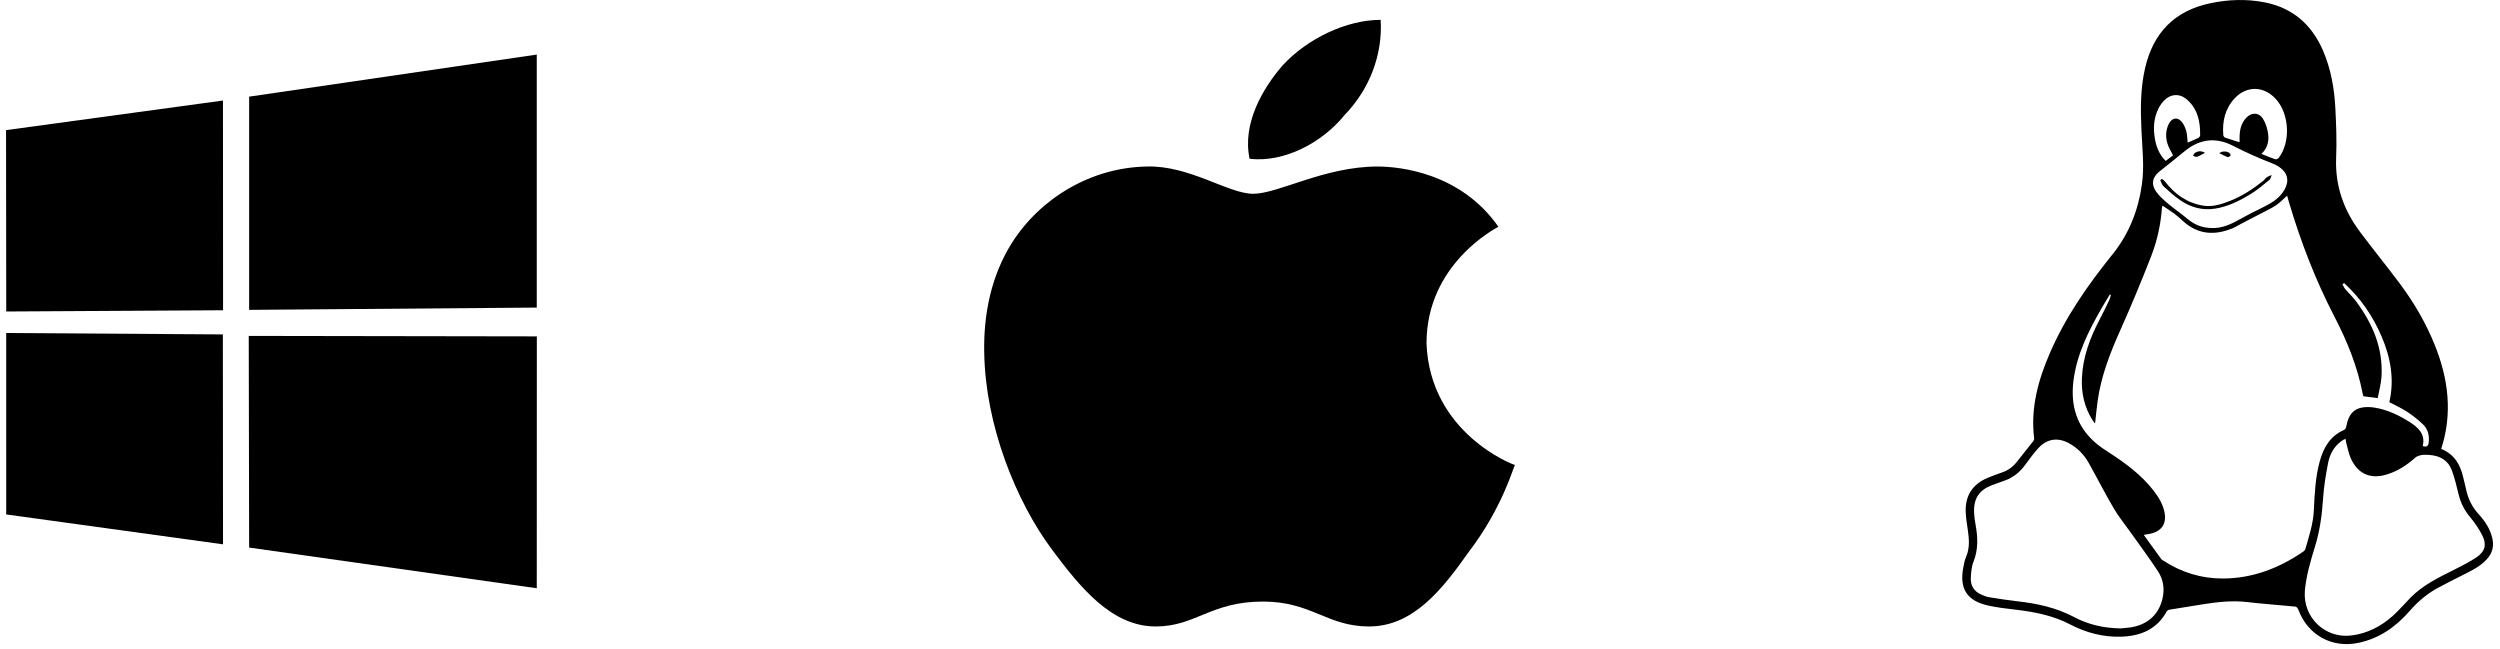<svg width="181" height="47" viewBox="0 0 181 47" fill="none" xmlns="http://www.w3.org/2000/svg">
<path d="M0.438 9.421L16.143 7.278L16.15 22.462L0.452 22.552L0.438 9.421ZM16.135 24.212L16.147 39.409L0.45 37.246L0.449 24.11L16.135 24.212ZM18.038 6.997L38.862 3.951V22.269L18.038 22.434V6.997ZM38.867 24.354L38.862 42.59L18.038 39.644L18.009 24.32L38.867 24.354Z" fill="black"/>
<path d="M97.346 8.33C99.123 6.503 100.117 3.994 99.96 1.437C97.503 1.437 94.654 2.776 92.85 4.749C91.438 6.381 89.922 8.939 90.471 11.497C93.006 11.789 95.751 10.304 97.346 8.33H97.346Z" fill="black"/>
<path d="M103.28 24.845C103.28 19.121 108.272 16.539 108.483 16.417C105.763 12.519 101.371 12.058 99.724 12.056C95.908 12.056 92.536 14.03 90.732 14.03C88.928 14.03 86.105 11.959 83.02 12.056C78.995 12.129 75.309 14.345 73.245 17.611C71.78 19.949 71.204 22.703 71.257 25.503C71.336 30.789 73.558 36.294 76.171 39.802C78.182 42.483 80.457 45.356 83.672 45.356C86.574 45.356 87.647 43.553 91.437 43.553C94.966 43.553 96.064 45.356 99.122 45.356C102.338 45.356 104.455 42.628 106.364 39.922C108.768 36.782 109.579 33.785 109.683 33.663C109.579 33.663 103.515 31.374 103.279 24.845H103.28Z" fill="black"/>
<path d="M180.456 39.024C180.307 38.314 179.915 37.73 179.444 37.215C178.952 36.677 178.671 36.062 178.529 35.364C178.474 35.096 178.397 34.833 178.337 34.566C178.128 33.639 177.693 32.884 176.743 32.502C177.582 29.91 177.259 27.425 176.279 24.983C175.637 23.384 174.774 21.908 173.747 20.532C172.802 19.266 171.8 18.042 170.855 16.775C169.674 15.192 169.051 13.429 169.137 11.417C169.187 10.233 169.141 9.043 169.081 7.859C169.008 6.415 168.762 4.998 168.184 3.659C167.371 1.782 166.004 0.576 163.974 0.173C162.654 -0.089 161.339 -0.041 160.028 0.234C157.437 0.777 155.89 2.376 155.301 4.943C154.964 6.413 154.972 7.9 155.038 9.393C155.096 10.707 155.26 12.017 155.076 13.339C154.814 15.223 154.141 16.929 152.954 18.404C151.175 20.614 149.556 22.922 148.421 25.538C147.564 27.512 147.001 29.549 147.272 31.738C147.28 31.806 147.243 31.895 147.198 31.951C146.811 32.445 146.412 32.93 146.028 33.426C145.753 33.781 145.415 34.038 144.993 34.189C144.632 34.319 144.269 34.445 143.915 34.593C142.815 35.054 142.277 35.872 142.317 37.06C142.333 37.504 142.407 37.947 142.472 38.388C142.569 39.047 142.617 39.694 142.34 40.33C142.24 40.56 142.196 40.816 142.147 41.064C141.842 42.603 142.396 43.494 143.918 43.836C144.577 43.984 145.253 44.062 145.925 44.14C147.297 44.3 148.629 44.558 149.879 45.209C151.039 45.814 152.29 46.145 153.617 46.094C155.006 46.04 156.159 45.558 156.866 44.273C156.901 44.21 156.996 44.154 157.071 44.141C157.888 44.004 158.706 43.874 159.524 43.745C160.575 43.579 161.624 43.465 162.694 43.59C163.857 43.726 165.027 43.803 166.192 43.92C166.267 43.927 166.362 44.04 166.393 44.124C167.074 45.974 168.83 46.948 170.755 46.542C172.276 46.221 173.472 45.371 174.471 44.222C175.058 43.547 175.725 42.985 176.506 42.56C177.012 42.285 177.53 42.031 178.042 41.767C178.742 41.407 179.477 41.101 180.03 40.508C180.421 40.088 180.576 39.597 180.456 39.024H180.456ZM161.782 7.127C162.645 6.198 163.877 6.214 164.745 7.14C165.749 8.209 165.866 10.261 164.981 11.431C164.933 11.495 164.794 11.551 164.724 11.528C164.4 11.421 164.086 11.284 163.726 11.142C164.156 10.742 164.284 10.233 164.214 9.705C164.164 9.326 164.044 8.926 163.843 8.605C163.538 8.119 162.998 8.119 162.61 8.547C162.242 8.953 162.141 9.454 162.146 9.985C162.147 10.085 162.146 10.185 162.146 10.299C161.788 10.186 161.433 10.082 161.083 9.958C161.028 9.939 160.969 9.841 160.965 9.775C160.888 8.785 161.091 7.871 161.782 7.127H161.782ZM156.269 7.864C156.37 7.658 156.508 7.462 156.665 7.296C157.154 6.782 157.811 6.745 158.344 7.215C159.121 7.901 159.306 8.821 159.29 9.803C159.289 9.87 159.209 9.962 159.143 9.994C158.9 10.113 158.647 10.212 158.385 10.324C158.359 10.062 158.359 9.8 158.3 9.553C158.246 9.331 158.156 9.106 158.031 8.917C157.712 8.44 157.244 8.484 157.004 9.003C156.791 9.465 156.778 9.95 156.933 10.426C157.022 10.697 157.18 10.946 157.328 11.248C157.174 11.364 156.99 11.503 156.794 11.65C156.341 11.199 156.12 10.654 156.016 10.056C155.884 9.301 155.925 8.56 156.269 7.863L156.269 7.864ZM156.358 12.404C156.967 11.92 157.577 11.435 158.178 10.94C159.246 10.06 160.429 9.922 161.632 10.538C162.606 11.036 163.597 11.477 164.614 11.87C164.763 11.928 164.906 12.012 165.038 12.104C165.623 12.511 165.758 13.099 165.403 13.724C165.046 14.352 164.464 14.707 163.834 15.01C163.227 15.303 162.626 15.612 162.038 15.942C161.446 16.274 160.838 16.524 160.192 16.509C159.482 16.514 158.908 16.291 158.396 15.863C157.932 15.474 157.427 15.134 156.965 14.742C156.645 14.471 156.315 14.184 156.083 13.841C155.718 13.302 155.848 12.808 156.358 12.404ZM156.566 43.336C156.301 44.489 155.473 45.246 154.242 45.424C153.962 45.464 153.68 45.481 153.536 45.496C152.253 45.478 151.163 45.202 150.162 44.674C148.873 43.993 147.497 43.695 146.072 43.535C145.38 43.457 144.691 43.348 144.004 43.238C143.817 43.208 143.636 43.129 143.46 43.054C142.938 42.832 142.664 42.421 142.687 41.862C142.704 41.461 142.735 41.036 142.881 40.67C143.244 39.758 143.193 38.848 143.019 37.919C142.967 37.641 142.932 37.357 142.923 37.074C142.889 36.08 143.304 35.469 144.233 35.121C144.535 35.008 144.84 34.9 145.145 34.792C145.757 34.576 146.232 34.186 146.615 33.667C146.922 33.252 147.225 32.83 147.571 32.45C148.198 31.762 148.983 31.647 149.799 32.093C150.409 32.426 150.883 32.911 151.221 33.513C151.836 34.608 152.404 35.73 153.039 36.812C153.397 37.42 153.85 37.972 154.259 38.549C154.926 39.49 155.619 40.413 156.247 41.378C156.628 41.961 156.726 42.635 156.565 43.337L156.566 43.336ZM166.755 39.937C165.004 41.136 163.093 41.876 160.95 41.884C159.383 41.891 157.939 41.447 156.625 40.588C156.574 40.555 156.513 40.527 156.479 40.481C156.057 39.903 155.639 39.323 155.208 38.726C155.441 38.681 155.662 38.657 155.871 38.593C156.539 38.388 156.849 37.856 156.725 37.157C156.615 36.54 156.306 36.02 155.931 35.536C155.037 34.379 153.881 33.529 152.667 32.747C152.362 32.55 152.057 32.346 151.778 32.114C150.37 30.936 149.901 29.394 150.113 27.617C150.341 25.694 151.19 24.001 152.136 22.349C152.335 22.002 152.547 21.662 152.754 21.319C152.779 21.33 152.803 21.341 152.828 21.352C152.793 21.469 152.774 21.593 152.721 21.703C152.489 22.186 152.256 22.67 152.007 23.145C151.31 24.478 150.792 25.864 150.729 27.387C150.684 28.468 150.91 29.482 151.49 30.405C151.533 30.474 151.579 30.541 151.627 30.606C151.637 30.62 151.659 30.624 151.686 30.638C151.748 30.086 151.796 29.536 151.874 28.991C152.127 27.218 152.765 25.573 153.492 23.947C154.29 22.164 155.041 20.359 155.749 18.539C156.187 17.415 156.442 16.231 156.527 15.018C156.529 14.991 156.544 14.965 156.57 14.891C156.874 15.097 157.169 15.282 157.449 15.49C157.659 15.647 157.853 15.827 158.048 16.005C159.147 17.005 160.376 17.064 161.687 16.506C161.899 16.416 162.095 16.285 162.301 16.178C162.855 15.89 163.412 15.607 163.966 15.317C164.26 15.162 164.565 15.019 164.835 14.828C165.096 14.643 165.319 14.403 165.587 14.162C165.63 14.315 165.67 14.466 165.714 14.615C166.565 17.488 167.636 20.272 169.017 22.932C169.937 24.703 170.68 26.535 171.058 28.503C171.07 28.563 171.091 28.619 171.111 28.689C171.43 28.73 171.748 28.771 172.147 28.821C172.241 28.306 172.388 27.797 172.42 27.282C172.548 25.214 171.781 23.434 170.577 21.814C170.343 21.498 170.048 21.228 169.793 20.927C169.708 20.825 169.657 20.694 169.591 20.576C169.633 20.55 169.676 20.523 169.718 20.497C170.911 21.589 171.806 22.897 172.441 24.391C173.086 25.908 173.364 27.474 172.988 29.117C173.419 29.346 173.864 29.543 174.266 29.807C174.677 30.078 175.071 30.387 175.426 30.727C175.778 31.066 175.895 31.517 175.841 32.013C175.812 32.288 175.702 32.396 175.408 32.295C175.613 31.416 175.068 30.938 174.429 30.535C173.654 30.047 172.83 29.659 171.918 29.511C171.642 29.466 171.35 29.457 171.073 29.495C170.399 29.587 170.024 30.036 169.879 30.838C169.861 30.943 169.799 31.088 169.718 31.124C168.713 31.558 168.229 32.395 167.952 33.389C167.627 34.561 167.581 35.771 167.52 36.976C167.472 37.94 167.167 38.843 166.905 39.758C166.885 39.827 166.818 39.895 166.756 39.938L166.755 39.937ZM179.307 40.344C178.797 40.686 178.243 40.967 177.693 41.242C176.56 41.808 175.418 42.356 174.513 43.278C174.081 43.718 173.681 44.195 173.221 44.604C172.372 45.357 171.397 45.86 170.25 46.007C168.324 46.253 166.697 44.677 166.875 42.74C166.976 41.65 167.285 40.612 167.604 39.577C167.953 38.445 168.113 37.291 168.189 36.111C168.246 35.235 168.39 34.36 168.559 33.498C168.678 32.895 168.967 32.352 169.479 31.965C169.543 31.917 169.612 31.873 169.681 31.831C169.714 31.811 169.752 31.8 169.819 31.772C169.84 31.897 169.849 32.006 169.878 32.109C169.978 32.469 170.045 32.844 170.197 33.182C170.708 34.317 171.623 34.715 172.811 34.35C173.589 34.111 174.253 33.681 174.857 33.139C174.977 33.031 175.163 32.972 175.327 32.945C175.524 32.913 175.732 32.926 175.933 32.942C176.668 33.003 177.245 33.336 177.509 34.04C177.724 34.615 177.861 35.222 178.01 35.821C178.16 36.423 178.426 36.947 178.827 37.427C179.168 37.835 179.476 38.286 179.717 38.759C180.053 39.419 179.919 39.932 179.306 40.343L179.307 40.344ZM156.63 13.481C157.017 13.835 157.409 14.193 157.839 14.489C158.596 15.01 159.44 15.25 160.368 15.107C161.305 14.962 162.137 14.54 162.933 14.06C163.422 13.764 163.862 13.384 164.309 13.021C164.398 12.95 164.416 12.79 164.467 12.671C164.346 12.725 164.216 12.766 164.108 12.839C164.019 12.899 163.964 13.009 163.878 13.077C163.131 13.671 162.341 14.197 161.447 14.546C160.823 14.791 160.187 15.001 159.502 14.887C158.333 14.694 157.445 14.053 156.735 13.13C156.68 13.058 156.596 13.01 156.525 12.951C156.484 12.979 156.443 13.007 156.402 13.035C156.476 13.186 156.515 13.374 156.63 13.48L156.63 13.481ZM159.071 11.35C159.246 11.293 159.405 11.187 159.64 11.065C159.354 10.889 159.131 10.943 158.923 11.062C158.854 11.101 158.825 11.208 158.778 11.284C158.876 11.309 158.989 11.377 159.071 11.35V11.35ZM161.472 11.298C161.497 11.281 161.492 11.182 161.466 11.142C161.335 10.94 160.905 10.901 160.675 11.09C160.878 11.19 161.064 11.293 161.26 11.369C161.316 11.39 161.413 11.341 161.472 11.298Z" fill="black"/>
</svg>
